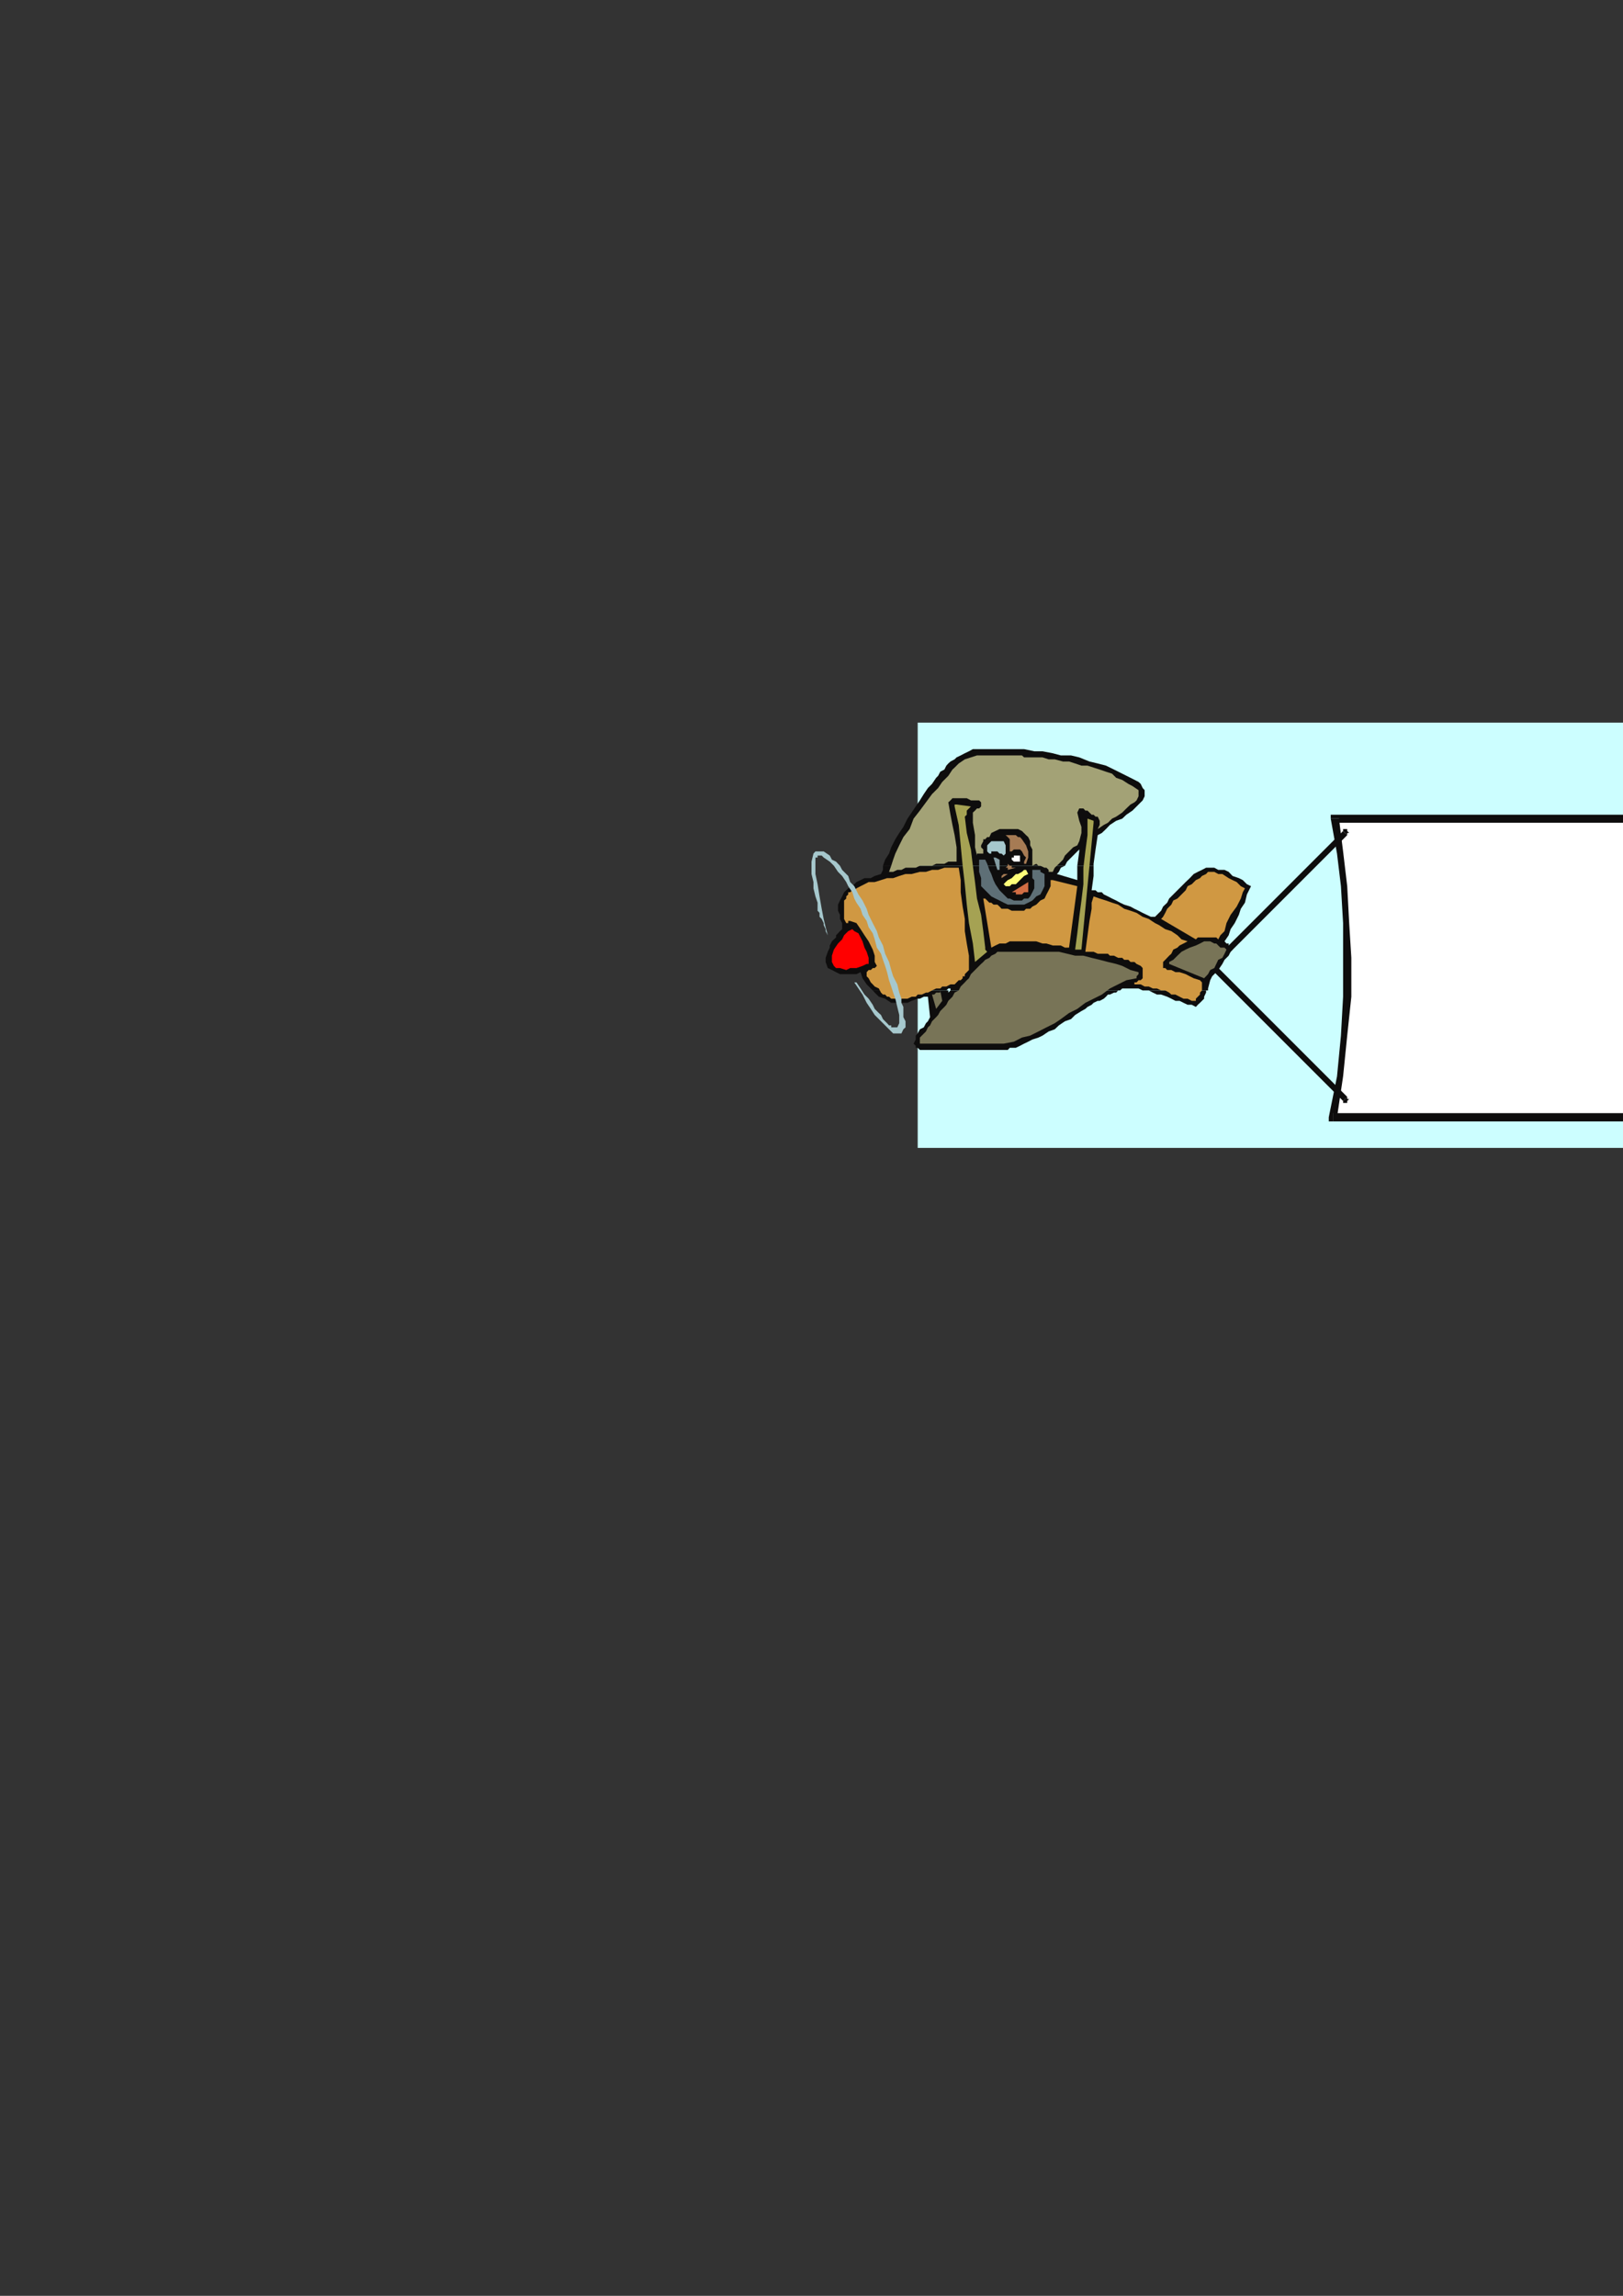 <?xml version="1.0" encoding="utf-8"?>
<!-- Created by UniConvertor 2.0rc4 (https://sk1project.net/) -->
<svg xmlns="http://www.w3.org/2000/svg" height="841.89pt" viewBox="0 0 595.276 841.89" width="595.276pt" version="1.1" xmlns:xlink="http://www.w3.org/1999/xlink" id="2c8d2e91-f609-11ea-a91d-dcc15c148e23">

<rect x="0" y="0" width="595.276" height="841.89" fill="#333333" stroke="none"/>

<g>
	<g>
		<path style="fill:#ccfeff;" d="M 336.59,264.993 L 1043.126,264.993 1043.126,420.945 336.59,420.945 336.59,264.993 Z" />
		<path style="fill:#ffffff;" d="M 1059.614,409.713 L 1021.382,354.993 1061.846,300.201 489.59,300.201 491.102,312.225 492.614,324.969 494.126,338.505 494.126,351.249 494.126,365.505 493.334,379.761 491.822,394.737 488.87,409.713 1059.614,409.713 Z" />
		<path style="fill:#0e0d0d;" d="M 1020.59,354.201 L 1020.59,355.713 1058.822,410.505 1060.334,408.993 1022.822,354.201 1022.822,355.713 1020.59,354.201 1019.87,354.993 1020.59,355.713 1020.59,354.201 Z" />
		<path style="fill:#0e0d0d;" d="M 1061.846,301.713 L 1060.334,299.481 1020.59,354.201 1022.822,355.713 1062.566,300.993 1061.846,298.761 1062.566,300.993 1064.078,298.761 1061.846,298.761 1061.846,301.713 Z" />
		<path style="fill:#0e0d0d;" d="M 491.102,300.201 L 489.59,301.713 1061.846,301.713 1061.846,298.761 489.59,298.761 488.078,300.201 489.59,298.761 488.078,298.761 488.078,300.201 491.102,300.201 Z" />
		<path style="fill:#0e0d0d;" d="M 488.87,408.201 L 490.382,409.713 492.614,394.737 494.126,379.761 495.638,365.505 495.638,351.249 494.846,338.505 494.126,324.969 492.614,312.225 491.102,300.201 488.078,300.201 490.382,313.017 491.822,324.969 492.614,338.505 492.614,351.249 492.614,365.505 491.822,379.761 490.382,394.737 487.358,409.713 488.87,411.225 487.358,409.713 487.358,411.225 488.87,411.225 488.87,408.201 Z" />
		<path style="fill:#0e0d0d;" d="M 1058.822,410.505 L 1059.614,408.201 488.87,408.201 488.87,411.225 1059.614,411.225 1060.334,408.993 1059.614,411.225 1061.846,411.225 1060.334,408.993 1058.822,410.505 Z" />
		<path style="fill:#0e0d0d;" d="M 443.87,353.481 L 443.87,353.481 443.87,354.201 443.87,354.993 443.87,354.993 444.59,354.993 444.59,355.713 445.382,354.993 445.382,354.993 443.87,353.481 Z" />
		<path style="fill:#0e0d0d;" d="M 493.334,305.457 L 492.614,304.737 443.87,353.481 445.382,354.993 494.126,306.249 493.334,305.457 493.334,305.457 Z" />
		<path style="fill:#0e0d0d;" d="M 494.126,306.249 L 494.126,305.457 494.846,305.457 494.126,304.737 494.126,304.737 494.126,304.017 493.334,304.017 492.614,304.017 492.614,304.737 494.126,306.249 Z" />
		<path style="fill:#0e0d0d;" d="M 445.382,353.481 L 445.382,352.761 444.59,352.761 444.59,352.761 443.87,353.481 443.87,353.481 443.87,354.201 443.87,354.201 443.87,354.993 445.382,353.481 Z" />
		<path style="fill:#0e0d0d;" d="M 493.334,403.017 L 494.126,402.225 445.382,353.481 443.87,354.993 492.614,403.737 493.334,403.017 493.334,403.017 Z" />
		<path style="fill:#0e0d0d;" d="M 492.614,403.737 L 492.614,404.457 493.334,404.457 494.126,404.457 494.126,403.737 494.126,403.737 494.846,403.017 494.126,403.017 494.126,402.225 492.614,403.737 Z" />
		<path style="fill:#0e0d0d;" d="M 323.846,317.481 L 323.846,317.481 324.638,315.249 326.078,313.017 326.87,310.713 328.382,307.761 329.822,305.457 331.334,303.225 332.846,300.201 334.358,297.969 335.87,295.737 337.382,293.505 338.822,291.201 340.334,288.969 341.846,287.457 343.358,285.225 344.078,284.505 344.87,282.993 346.382,282.201 347.102,280.761 347.822,279.969 348.614,279.249 350.126,278.457 350.846,277.737 352.358,277.017 353.87,276.225 355.382,275.505 356.822,274.713 359.126,274.713 361.358,274.713 363.59,274.713 365.822,274.713 368.846,274.713 372.59,274.713 375.614,274.713 379.358,275.505 382.382,275.505 386.126,276.225 389.078,277.017 392.822,277.017 395.846,277.737 399.59,279.249 402.614,279.969 405.638,280.761 408.59,282.201 411.614,283.713 414.638,285.225 417.59,286.737 418.382,287.457 419.102,288.969 419.822,289.761 419.822,291.201 419.822,291.993 419.102,293.505 418.382,294.225 416.87,295.737 415.358,297.249 413.126,298.761 411.614,300.201 409.382,300.993 407.078,302.505 405.638,304.017 404.126,305.457 402.614,306.249 401.822,311.505 401.102,316.761 401.102,317.481 395.126,317.481 395.846,312.225 395.846,311.505 395.846,311.505 395.846,311.505 395.846,311.505 395.846,311.505 395.846,311.505 395.846,311.505 395.846,311.505 394.334,313.017 393.614,313.737 392.102,315.249 391.382,315.969 390.59,317.481 390.59,317.481 323.846,317.481 Z" />
		<path style="fill:#0e0d0d;" d="M 320.102,363.201 L 319.382,362.481 317.87,360.969 316.358,358.737 315.638,356.505 314.126,357.225 312.614,357.225 311.102,357.225 309.59,357.225 308.078,357.225 306.638,356.505 305.126,355.713 303.614,354.993 302.822,352.761 302.822,351.249 303.614,349.017 304.334,347.505 304.334,346.713 305.126,345.201 305.846,344.481 306.638,343.761 306.638,342.969 307.358,342.249 308.078,341.457 308.87,340.737 308.87,338.505 308.078,336.993 308.078,335.481 307.358,333.969 307.358,331.737 308.078,330.225 308.87,328.713 309.59,327.201 311.102,325.761 312.614,324.969 314.126,323.457 315.638,322.737 317.078,322.017 319.382,322.017 320.822,321.225 323.126,320.505 323.846,318.993 323.846,317.481 390.59,317.481 389.078,318.201 388.358,319.713 387.638,320.505 395.126,322.737 395.126,317.481 401.102,317.481 401.102,321.225 400.382,326.481 401.822,326.481 402.614,327.201 404.126,327.201 404.846,327.993 406.358,328.713 407.87,329.505 409.382,330.225 410.822,331.017 412.334,331.737 414.638,332.457 416.078,333.249 417.59,333.969 419.102,334.761 420.614,335.481 422.126,336.201 423.638,336.201 424.358,335.481 425.87,333.969 426.59,332.457 428.102,331.017 428.822,329.505 430.334,327.993 431.846,326.481 433.358,324.969 434.87,323.457 436.382,322.017 437.822,320.505 439.334,319.713 440.846,318.993 442.358,318.201 443.87,318.201 445.382,318.201 446.822,318.993 449.126,318.993 450.638,319.713 452.078,321.225 454.382,322.017 455.822,322.737 457.334,324.249 458.846,324.969 457.334,327.993 456.614,331.017 455.102,333.249 454.382,335.481 452.87,338.505 451.358,340.737 450.638,342.969 449.126,345.201 449.846,345.993 449.846,345.993 450.638,345.993 450.638,346.713 451.358,346.713 451.358,347.505 452.078,347.505 452.078,348.225 451.358,349.017 450.638,350.457 449.126,351.969 448.334,353.481 446.822,355.713 445.382,357.225 444.59,358.017 443.87,359.457 443.078,362.481 443.078,363.201 442.358,363.201 420.614,363.201 419.102,363.201 417.59,362.481 416.078,362.481 414.638,362.481 412.334,362.481 411.614,362.481 410.822,363.201 410.102,363.201 410.102,363.201 348.614,363.201 348.614,363.201 348.614,362.481 348.614,362.481 348.614,362.481 347.822,362.481 347.102,363.201 347.822,363.201 347.822,363.201 320.102,363.201 Z" />
		<path style="fill:#0e0d0d;" d="M 320.102,363.201 L 320.822,363.993 322.334,365.505 324.638,366.225 326.87,367.737 329.102,367.737 329.822,367.737 331.334,367.737 332.846,367.737 334.358,367.017 336.59,366.225 337.382,366.225 338.822,365.505 340.334,365.505 341.126,372.993 340.334,374.505 339.614,375.225 338.822,376.737 337.382,377.457 336.59,378.969 335.87,379.761 335.87,381.201 335.078,382.713 335.87,383.505 335.87,384.225 336.59,384.225 337.382,385.017 339.614,385.017 341.846,385.017 344.078,385.017 345.59,385.017 347.822,385.017 349.334,385.017 351.638,385.017 353.078,385.017 355.382,385.017 356.822,385.017 359.126,385.017 360.638,385.017 362.87,385.017 365.102,385.017 367.334,385.017 369.638,385.017 370.358,384.225 371.078,384.225 372.59,384.225 374.102,383.505 375.614,382.713 377.126,381.993 378.638,381.201 380.87,380.481 382.382,379.761 384.614,378.249 386.846,377.457 388.358,376.017 390.59,374.505 392.822,373.713 394.334,372.201 396.638,370.761 398.078,369.969 398.87,369.249 400.382,368.457 401.102,367.737 402.614,367.017 403.334,367.017 404.846,366.225 405.638,365.505 406.358,364.713 407.078,364.713 408.59,363.993 409.382,363.993 410.102,363.201 348.614,363.201 348.614,363.201 347.822,363.993 347.822,363.993 347.822,363.993 347.822,363.201 347.822,363.201 320.102,363.201 Z" />
		<path style="fill:#0e0d0d;" d="M 420.614,363.201 L 421.334,363.201 422.846,363.993 424.358,364.713 425.87,364.713 428.102,365.505 429.614,366.225 431.126,367.017 432.638,367.017 434.078,367.737 435.59,368.457 437.102,368.457 438.614,369.249 439.334,368.457 440.126,367.737 440.846,367.017 441.638,366.225 441.638,365.505 442.358,363.993 442.358,363.201 420.614,363.201 Z" />
		<path style="fill:#d09842;" d="M 329.102,367.017 L 328.382,366.225 327.59,366.225 326.87,366.225 326.87,366.225 326.078,365.505 325.358,365.505 324.638,364.713 323.846,364.713 323.126,363.993 322.334,362.481 320.822,361.761 320.102,360.969 319.382,360.249 318.59,358.737 317.87,358.017 317.87,356.505 317.87,356.505 318.59,355.713 318.59,355.713 319.382,355.713 320.102,354.993 320.822,354.993 320.822,354.993 321.614,354.201 320.822,352.761 320.822,350.457 320.102,348.225 318.59,345.201 317.078,342.969 315.638,340.737 314.126,338.505 311.822,337.713 311.822,337.713 311.102,337.713 311.102,338.505 310.382,338.505 309.59,336.993 309.59,334.761 309.59,332.457 309.59,330.225 310.382,329.505 310.382,328.713 311.102,327.993 311.102,327.201 311.822,327.201 312.614,326.481 312.614,326.481 313.334,326.481 314.126,325.761 315.638,324.969 317.078,324.249 318.59,323.457 320.822,323.457 323.126,322.737 325.358,322.017 327.59,322.017 329.822,321.225 332.126,320.505 334.358,320.505 337.382,319.713 339.614,319.713 341.846,318.993 344.078,318.993 346.382,318.201 351.638,318.201 352.358,322.737 352.358,327.201 353.078,332.457 353.87,336.993 353.87,341.457 354.59,345.993 355.382,350.457 355.382,354.993 355.382,355.713 354.59,356.505 354.59,356.505 353.87,357.225 353.87,358.017 353.078,358.017 353.078,358.737 352.358,359.457 351.638,359.457 350.846,360.249 350.126,360.969 350.126,360.969 348.614,360.969 347.102,361.761 345.59,361.761 344.87,362.481 343.358,362.481 341.846,363.201 340.334,363.993 339.614,363.993 338.102,364.713 336.59,364.713 335.87,365.505 334.358,365.505 332.846,366.225 331.334,366.225 330.614,366.225 329.102,367.017 Z" />
		<path style="fill:#d09842;" d="M 386.126,322.737 L 395.126,324.969 392.102,347.505 390.59,347.505 389.078,346.713 387.638,346.713 386.126,346.713 383.822,345.993 382.382,345.993 380.078,345.201 377.846,345.201 376.334,345.201 374.102,345.201 372.59,345.201 370.358,345.201 368.846,345.993 366.614,345.993 365.102,346.713 363.59,347.505 360.638,329.505 360.638,329.505 361.358,329.505 361.358,329.505 361.358,329.505 362.078,330.225 362.87,331.017 363.59,331.017 364.382,331.737 365.822,331.737 366.614,332.457 367.334,333.249 368.846,333.249 369.638,333.249 371.078,333.969 371.87,333.969 373.382,333.969 374.102,333.969 375.614,333.969 376.334,333.249 377.846,333.249 378.638,332.457 380.078,331.737 381.59,330.225 383.102,329.505 383.822,327.993 384.614,326.481 385.334,324.969 385.334,323.457 385.334,323.457 385.334,322.737 385.334,322.737 386.126,322.737 386.126,322.737 386.126,322.737 386.126,322.737 386.126,322.737 Z" />
		<path style="fill:#d09842;" d="M 443.87,319.713 L 445.382,319.713 446.822,320.505 448.334,320.505 450.638,322.017 452.078,322.737 453.59,323.457 455.102,324.969 456.614,325.761 455.822,327.201 455.102,329.505 453.59,332.457 451.358,335.481 449.846,338.505 449.126,341.457 447.614,342.969 446.822,344.481 446.102,343.761 445.382,343.761 443.87,343.761 443.078,343.761 441.638,343.761 440.846,343.761 439.334,343.761 438.614,344.481 425.87,336.993 426.59,336.201 427.382,334.761 428.102,333.249 429.614,331.737 430.334,330.225 431.846,329.505 433.358,327.993 434.87,326.481 435.59,324.969 437.102,324.249 438.614,322.737 440.126,322.017 440.846,321.225 442.358,320.505 443.078,319.713 443.87,319.713 Z" />
		<path style="fill:#d09842;" d="M 401.102,328.713 L 403.334,329.505 405.638,330.225 407.87,331.017 410.102,331.737 412.334,333.249 414.638,333.969 416.87,334.761 419.102,336.201 421.334,336.993 423.638,338.505 425.078,339.225 427.382,340.737 429.614,341.457 431.846,342.969 433.358,344.481 435.59,345.201 434.078,345.993 432.638,346.713 431.846,347.505 430.334,348.225 429.614,349.737 428.822,350.457 427.382,351.969 426.59,352.761 426.59,354.201 426.59,354.993 427.382,354.993 428.102,355.713 429.614,355.713 431.126,356.505 432.638,356.505 434.87,357.225 436.382,358.017 437.822,358.737 440.126,359.457 440.846,360.249 440.846,360.969 440.846,362.481 440.846,363.201 440.126,363.993 440.126,364.713 439.334,365.505 438.614,366.225 438.614,367.017 437.102,367.017 435.59,366.225 434.078,366.225 432.638,365.505 431.126,364.713 429.614,364.713 428.822,363.993 427.382,363.201 425.87,363.201 424.358,362.481 422.846,362.481 421.334,361.761 419.822,361.761 418.382,360.969 416.87,360.969 415.358,360.969 416.078,360.969 416.078,360.249 416.87,360.249 417.59,359.457 418.382,359.457 419.102,358.737 419.102,358.017 419.102,357.225 419.102,356.505 419.102,355.713 419.102,354.993 418.382,354.201 416.87,353.481 416.078,352.761 414.638,352.761 413.846,351.969 412.334,351.969 411.614,351.249 410.102,351.249 408.59,350.457 407.078,350.457 406.358,349.737 404.846,349.737 403.334,349.737 402.614,349.737 401.102,349.017 399.59,349.017 398.078,349.017 399.59,337.713 400.382,333.249 400.382,331.017 401.102,328.713 Z" />
		<path style="fill:#ff0000;" d="M 312.614,340.737 L 313.334,341.457 314.846,342.249 315.638,343.761 316.358,345.201 317.078,347.505 317.87,349.017 318.59,351.249 318.59,353.481 317.87,353.481 316.358,354.201 314.126,354.993 311.822,354.993 310.382,355.713 308.078,354.993 306.638,354.993 305.846,354.201 305.126,352.761 305.126,350.457 305.846,348.225 307.358,345.993 308.87,344.481 309.59,342.969 311.102,341.457 312.614,340.737 Z" />
		<path style="fill:#787457;" d="M 370.358,349.017 L 373.382,349.017 376.334,349.017 379.358,349.017 382.382,349.017 385.334,349.017 388.358,349.017 391.382,349.737 394.334,350.457 397.358,350.457 400.382,351.249 403.334,351.969 406.358,352.761 409.382,353.481 411.614,354.201 414.638,355.713 417.59,356.505 417.59,357.225 417.59,357.225 416.87,358.017 416.87,358.737 413.126,359.457 410.102,360.969 407.078,362.481 404.126,364.713 401.102,366.225 398.078,367.737 395.126,369.969 392.102,371.481 389.078,373.713 386.846,375.225 383.822,376.737 380.87,378.249 377.846,379.761 374.822,380.481 371.87,381.993 368.126,382.713 365.822,382.713 364.382,382.713 362.078,382.713 360.638,382.713 358.334,382.713 356.102,382.713 354.59,382.713 352.358,382.713 350.846,382.713 348.614,382.713 347.102,382.713 344.87,382.713 343.358,382.713 341.126,382.713 339.614,382.713 337.382,382.713 337.382,381.993 337.382,381.993 337.382,381.201 337.382,380.481 338.102,379.761 339.614,378.249 340.334,376.737 341.126,376.017 341.846,374.505 343.358,372.993 344.078,372.201 344.87,370.761 346.382,369.249 347.102,368.457 347.822,367.017 349.334,365.505 350.126,363.993 351.638,363.201 352.358,361.761 353.87,360.249 354.59,359.457 355.382,358.737 356.102,357.225 356.822,356.505 357.614,355.713 359.126,354.201 359.846,353.481 360.638,352.761 361.358,351.969 362.87,351.249 363.59,350.457 365.102,349.737 365.822,349.017 367.334,349.017 368.846,349.017 370.358,349.017 Z" />
		<path style="fill:#787457;" d="M 441.638,345.201 L 443.078,345.201 443.87,345.201 445.382,345.993 446.102,345.993 446.822,346.713 447.614,347.505 449.126,347.505 449.846,348.225 449.126,349.737 448.334,351.249 446.822,351.969 446.102,353.481 445.382,354.993 443.87,355.713 443.078,357.225 441.638,358.737 428.822,353.481 428.822,353.481 428.822,353.481 428.822,353.481 428.822,352.761 430.334,351.969 431.846,350.457 433.358,349.017 434.87,348.225 436.382,347.505 438.614,346.713 440.126,345.993 441.638,345.201 Z" />
		<path style="fill:#787457;" d="M 344.87,363.201 L 345.59,367.017 343.358,369.969 341.846,364.713 341.846,364.713 342.638,364.713 342.638,364.713 343.358,363.993 344.078,363.993 344.078,363.993 344.87,363.993 344.87,363.201 Z" />
		<path style="fill:#a6c8cd;" d="M 330.614,366.225 L 330.614,367.737 331.334,369.249 331.334,370.761 331.334,372.993 332.126,374.505 332.126,376.737 331.334,377.457 330.614,378.969 330.614,378.969 329.822,378.969 329.102,378.969 329.102,378.969 328.382,378.969 327.59,378.969 327.59,378.969 326.87,378.249 325.358,376.737 323.126,374.505 320.822,372.201 319.382,369.969 317.87,367.737 316.358,364.713 314.846,362.481 313.334,360.249 313.334,360.249 313.334,360.249 313.334,360.249 314.126,360.249 315.638,362.481 317.078,364.713 318.59,366.225 320.102,368.457 320.822,369.969 322.334,371.481 323.126,372.201 323.846,373.713 324.638,374.505 325.358,375.225 326.078,376.017 326.87,376.017 326.87,376.737 327.59,376.737 328.382,376.737 329.102,376.737 329.822,375.225 329.822,372.201 329.102,369.249 328.382,366.225 327.59,363.993 326.87,361.761 326.078,359.457 325.358,356.505 324.638,354.201 323.846,351.969 323.126,349.737 321.614,347.505 320.822,344.481 320.102,342.249 318.59,340.017 317.87,337.713 316.358,335.481 315.638,333.249 314.126,331.017 313.334,329.505 312.614,327.201 311.102,324.969 310.382,323.457 308.87,321.225 307.358,319.713 305.846,317.481 304.334,315.969 302.102,314.457 301.382,313.737 300.59,313.737 300.59,313.737 299.87,313.737 299.87,313.737 299.87,314.457 299.078,314.457 299.078,315.249 299.078,317.481 299.078,320.505 299.87,324.249 300.59,328.713 301.382,333.249 302.102,336.993 302.822,340.017 303.614,342.969 303.614,342.969 303.614,342.969 303.614,342.969 303.614,342.969 302.822,341.457 302.822,340.737 302.102,339.225 302.102,338.505 301.382,336.993 300.59,336.201 300.59,334.761 299.87,333.969 299.87,331.017 299.078,328.713 298.358,325.761 298.358,323.457 297.638,320.505 297.638,318.201 297.638,315.969 298.358,313.017 298.358,313.017 299.078,312.225 299.87,312.225 299.87,312.225 300.59,312.225 301.382,312.225 302.102,312.225 302.102,312.225 304.334,313.737 305.126,315.249 306.638,315.969 308.078,317.481 308.87,318.993 309.59,319.713 311.102,321.225 311.822,323.457 313.334,324.969 314.846,327.993 316.358,330.225 317.87,333.249 318.59,335.481 320.102,338.505 321.614,341.457 322.334,343.761 323.846,346.713 324.638,349.737 326.078,352.761 326.87,355.713 327.59,358.017 329.102,360.969 329.822,363.993 330.614,366.225 Z" />
		<path style="fill:#a3a276;" d="M 365.102,277.017 L 366.614,277.017 367.334,277.017 368.846,277.017 369.638,277.017 370.358,277.017 371.87,277.017 372.59,277.017 374.102,277.017 374.822,277.017 375.614,277.737 377.126,277.737 377.846,277.737 379.358,277.737 380.078,277.737 380.87,277.737 382.382,277.737 384.614,278.457 386.846,278.457 389.87,279.249 392.102,279.249 394.334,279.969 396.638,280.761 398.87,280.761 401.102,281.481 403.334,282.201 405.638,282.993 407.87,283.713 409.382,285.225 411.614,286.017 413.846,287.457 415.358,288.249 417.59,289.761 417.59,291.201 417.59,291.993 416.87,293.505 416.078,294.225 414.638,295.017 413.126,296.457 411.614,297.969 409.382,299.481 407.87,300.201 406.358,301.713 404.846,302.505 402.614,304.017 403.334,302.505 403.334,301.713 403.334,300.993 402.614,299.481 401.822,299.481 401.102,298.761 400.382,298.761 399.59,297.969 398.87,297.249 398.078,297.249 397.358,296.457 395.846,296.457 395.126,297.969 395.846,300.993 396.638,303.225 396.638,305.457 395.846,308.481 395.126,309.993 393.614,310.713 392.102,312.225 390.59,313.737 389.87,315.249 388.358,316.761 386.846,318.201 386.126,319.713 384.614,319.713 384.614,318.993 383.822,318.201 383.102,318.201 381.59,317.481 380.87,317.481 380.078,316.761 378.638,317.481 378.638,315.969 378.638,314.457 378.638,313.017 378.638,311.505 377.846,309.993 377.846,308.481 377.126,306.969 376.334,306.249 374.822,304.737 373.382,304.017 371.87,304.017 370.358,304.017 368.126,304.017 366.614,304.017 365.102,304.737 363.59,305.457 362.87,306.969 362.87,306.969 362.078,306.969 362.078,306.969 361.358,307.761 361.358,307.761 360.638,307.761 360.638,308.481 360.638,308.481 359.846,309.993 359.846,310.713 360.638,311.505 360.638,313.017 359.846,313.017 359.126,313.017 358.334,313.017 358.334,313.737 357.614,310.713 357.614,306.249 356.822,301.713 356.822,298.761 356.822,297.969 356.822,297.969 357.614,297.249 357.614,297.249 358.334,296.457 358.334,296.457 359.126,296.457 359.846,295.737 359.846,295.737 359.846,295.017 359.846,295.017 359.846,294.225 359.126,293.505 357.614,293.505 356.102,293.505 354.59,292.713 353.078,292.713 351.638,292.713 350.846,292.713 349.334,292.713 348.614,293.505 348.614,293.505 347.822,294.225 347.822,294.225 348.614,298.761 349.334,302.505 350.126,306.249 350.846,310.713 350.846,315.969 349.334,315.969 347.822,315.969 346.382,316.761 344.87,316.761 343.358,316.761 341.846,317.481 340.334,317.481 338.822,317.481 337.382,317.481 335.87,318.201 333.638,318.201 332.126,318.201 330.614,318.993 329.102,318.993 327.59,319.713 326.078,319.713 326.87,317.481 327.59,315.249 328.382,313.017 329.822,309.993 331.334,306.969 333.638,304.017 335.078,300.201 337.382,297.249 339.614,294.225 341.846,291.201 344.078,288.969 345.59,286.737 347.822,284.505 349.334,282.201 350.126,281.481 351.638,279.969 353.87,278.457 356.102,277.737 358.334,277.017 360.638,277.017 362.078,277.017 364.382,277.017 365.102,277.017 365.102,277.017 Z" />
		<path style="fill:#a5a253;" d="M 350.846,295.017 L 356.102,295.737 356.102,295.737 356.102,295.737 356.102,295.737 356.102,295.737 355.382,296.457 354.59,297.249 354.59,298.761 353.87,299.481 354.59,305.457 356.102,311.505 356.822,317.481 357.614,323.457 358.334,329.505 359.846,335.481 360.638,341.457 361.358,347.505 361.358,348.225 361.358,348.225 361.358,348.225 362.078,349.017 357.614,352.761 356.822,345.993 355.382,338.505 354.59,331.737 353.87,324.249 353.078,317.481 352.358,309.993 351.638,302.505 350.126,295.737 350.126,295.017 350.846,295.017 350.846,295.017 350.846,295.017 Z" />
		<path style="fill:#a5a253;" d="M 398.87,300.201 L 401.102,300.993 401.102,300.993 401.102,300.993 401.102,300.993 401.102,301.713 396.638,348.225 396.638,348.225 395.846,348.225 395.846,348.225 395.126,348.225 395.126,348.225 395.126,348.225 395.126,348.225 394.334,348.225 395.126,342.249 395.846,336.201 396.638,330.225 397.358,324.249 397.358,318.201 398.078,312.225 398.87,306.249 398.87,300.201 398.87,300.201 398.87,300.201 398.87,300.201 398.87,300.201 Z" />
		<path style="fill:#a67b54;" d="M 374.822,307.761 L 376.334,309.993 377.126,312.225 377.126,314.457 376.334,316.761 376.334,316.761 376.334,316.761 376.334,316.761 376.334,316.761 375.614,316.761 375.614,315.969 376.334,314.457 375.614,313.737 374.822,312.225 374.822,312.225 374.102,311.505 373.382,311.505 372.59,311.505 371.87,311.505 371.078,312.225 371.078,312.225 370.358,312.225 370.358,308.481 370.358,307.761 369.638,306.969 369.638,306.969 368.846,306.249 369.638,306.249 370.358,306.249 371.87,306.249 372.59,306.249 373.382,306.969 374.102,306.969 374.822,307.761 374.822,307.761 Z" />
		<path style="fill:#a6c8cd;" d="M 368.126,308.481 L 368.846,309.993 368.846,310.713 368.846,313.017 368.126,313.737 367.334,313.017 366.614,313.017 366.614,313.017 365.822,312.225 365.822,312.225 365.822,312.225 365.102,312.225 364.382,312.225 363.59,312.225 363.59,312.225 363.59,313.017 362.87,313.017 362.078,312.225 362.078,310.713 362.078,309.993 362.87,309.201 362.87,309.201 363.59,308.481 364.382,308.481 365.102,308.481 365.822,308.481 366.614,308.481 367.334,308.481 368.126,308.481 Z" />
		<path style="fill:#ffffff;" d="M 374.102,313.737 L 374.102,314.457 374.102,315.249 374.102,315.969 373.382,315.969 373.382,315.969 372.59,315.969 371.87,315.969 371.078,315.249 371.078,315.249 371.078,314.457 371.87,314.457 371.87,314.457 371.87,313.737 372.59,313.737 373.382,313.737 374.102,313.737 Z" />
		<path style="fill:#839ca2;" d="M 365.102,314.457 L 366.614,315.249 366.614,318.201 366.614,318.993 365.822,318.993 365.822,318.993 365.822,318.993 365.822,318.993 364.382,314.457 364.382,314.457 364.382,314.457 364.382,314.457 365.102,314.457 Z" />
		<path style="fill:#a67b54;" d="M 369.638,315.969 L 369.638,315.969 369.638,316.761 370.358,317.481 370.358,317.481 371.078,317.481 371.078,318.201 371.87,318.201 372.59,318.201 369.638,318.993 369.638,318.201 369.638,318.201 369.638,318.201 368.846,318.201 369.638,317.481 369.638,316.761 369.638,315.969 369.638,315.969 Z" />
		<path style="fill:#ffff79;" d="M 376.334,318.993 L 377.126,320.505 375.614,321.225 374.822,322.017 374.102,322.737 373.382,323.457 372.59,324.249 371.078,324.249 370.358,324.969 368.846,324.969 368.846,324.969 368.846,324.969 368.126,324.249 368.126,324.249 368.846,323.457 369.638,322.737 371.078,322.017 371.87,321.225 372.59,320.505 373.382,320.505 374.822,319.713 375.614,318.993 375.614,318.993 376.334,318.993 376.334,318.993 376.334,318.993 Z" />
		<path style="fill:#a67b54;" d="M 368.126,320.505 L 368.846,320.505 368.846,320.505 368.846,320.505 369.638,320.505 367.334,322.017 367.334,322.017 367.334,322.017 367.334,322.017 367.334,322.017 367.334,321.225 367.334,321.225 368.126,320.505 368.126,320.505 368.126,320.505 368.126,320.505 368.126,320.505 368.126,320.505 Z" />
		<path style="fill:#d16d44;" d="M 377.126,323.457 L 377.126,323.457 377.126,323.457 377.126,323.457 377.126,323.457 377.126,326.481 377.126,327.201 376.334,327.201 375.614,327.201 375.614,327.201 374.822,327.993 374.102,327.993 373.382,327.993 372.59,327.993 372.59,327.201 371.87,327.201 371.87,327.201 371.078,327.201 377.126,323.457 Z" />
		<path style="fill:#5e6f76;" d="M 361.358,315.249 L 362.078,316.761 362.87,318.993 363.59,320.505 364.382,322.737 365.102,324.249 366.614,326.481 368.126,327.993 369.638,329.505 370.358,329.505 371.87,330.225 372.59,330.225 374.102,330.225 374.822,330.225 375.614,329.505 377.126,329.505 377.846,328.713 378.638,327.201 379.358,325.761 379.358,324.249 379.358,322.737 378.638,322.017 378.638,321.225 378.638,320.505 378.638,319.713 378.638,318.993 379.358,318.993 380.078,318.993 380.078,318.993 380.87,318.993 380.87,318.993 381.59,318.993 381.59,319.713 383.102,320.505 383.102,321.225 383.102,322.737 383.102,323.457 383.102,324.969 382.382,326.481 381.59,327.993 380.078,328.713 379.358,329.505 378.638,330.225 377.126,331.017 375.614,331.737 373.382,331.737 371.87,331.737 369.638,331.737 368.126,331.017 366.614,330.225 365.102,329.505 363.59,328.713 362.078,327.201 361.358,326.481 359.846,324.969 359.846,323.457 359.846,322.017 359.126,319.713 359.126,318.201 359.126,316.761 359.126,315.249 359.126,315.249 359.846,315.249 360.638,315.249 361.358,315.249 Z" />
	</g>
</g>
<g>
</g>
<g>
</g>
<g>
</g>
</svg>